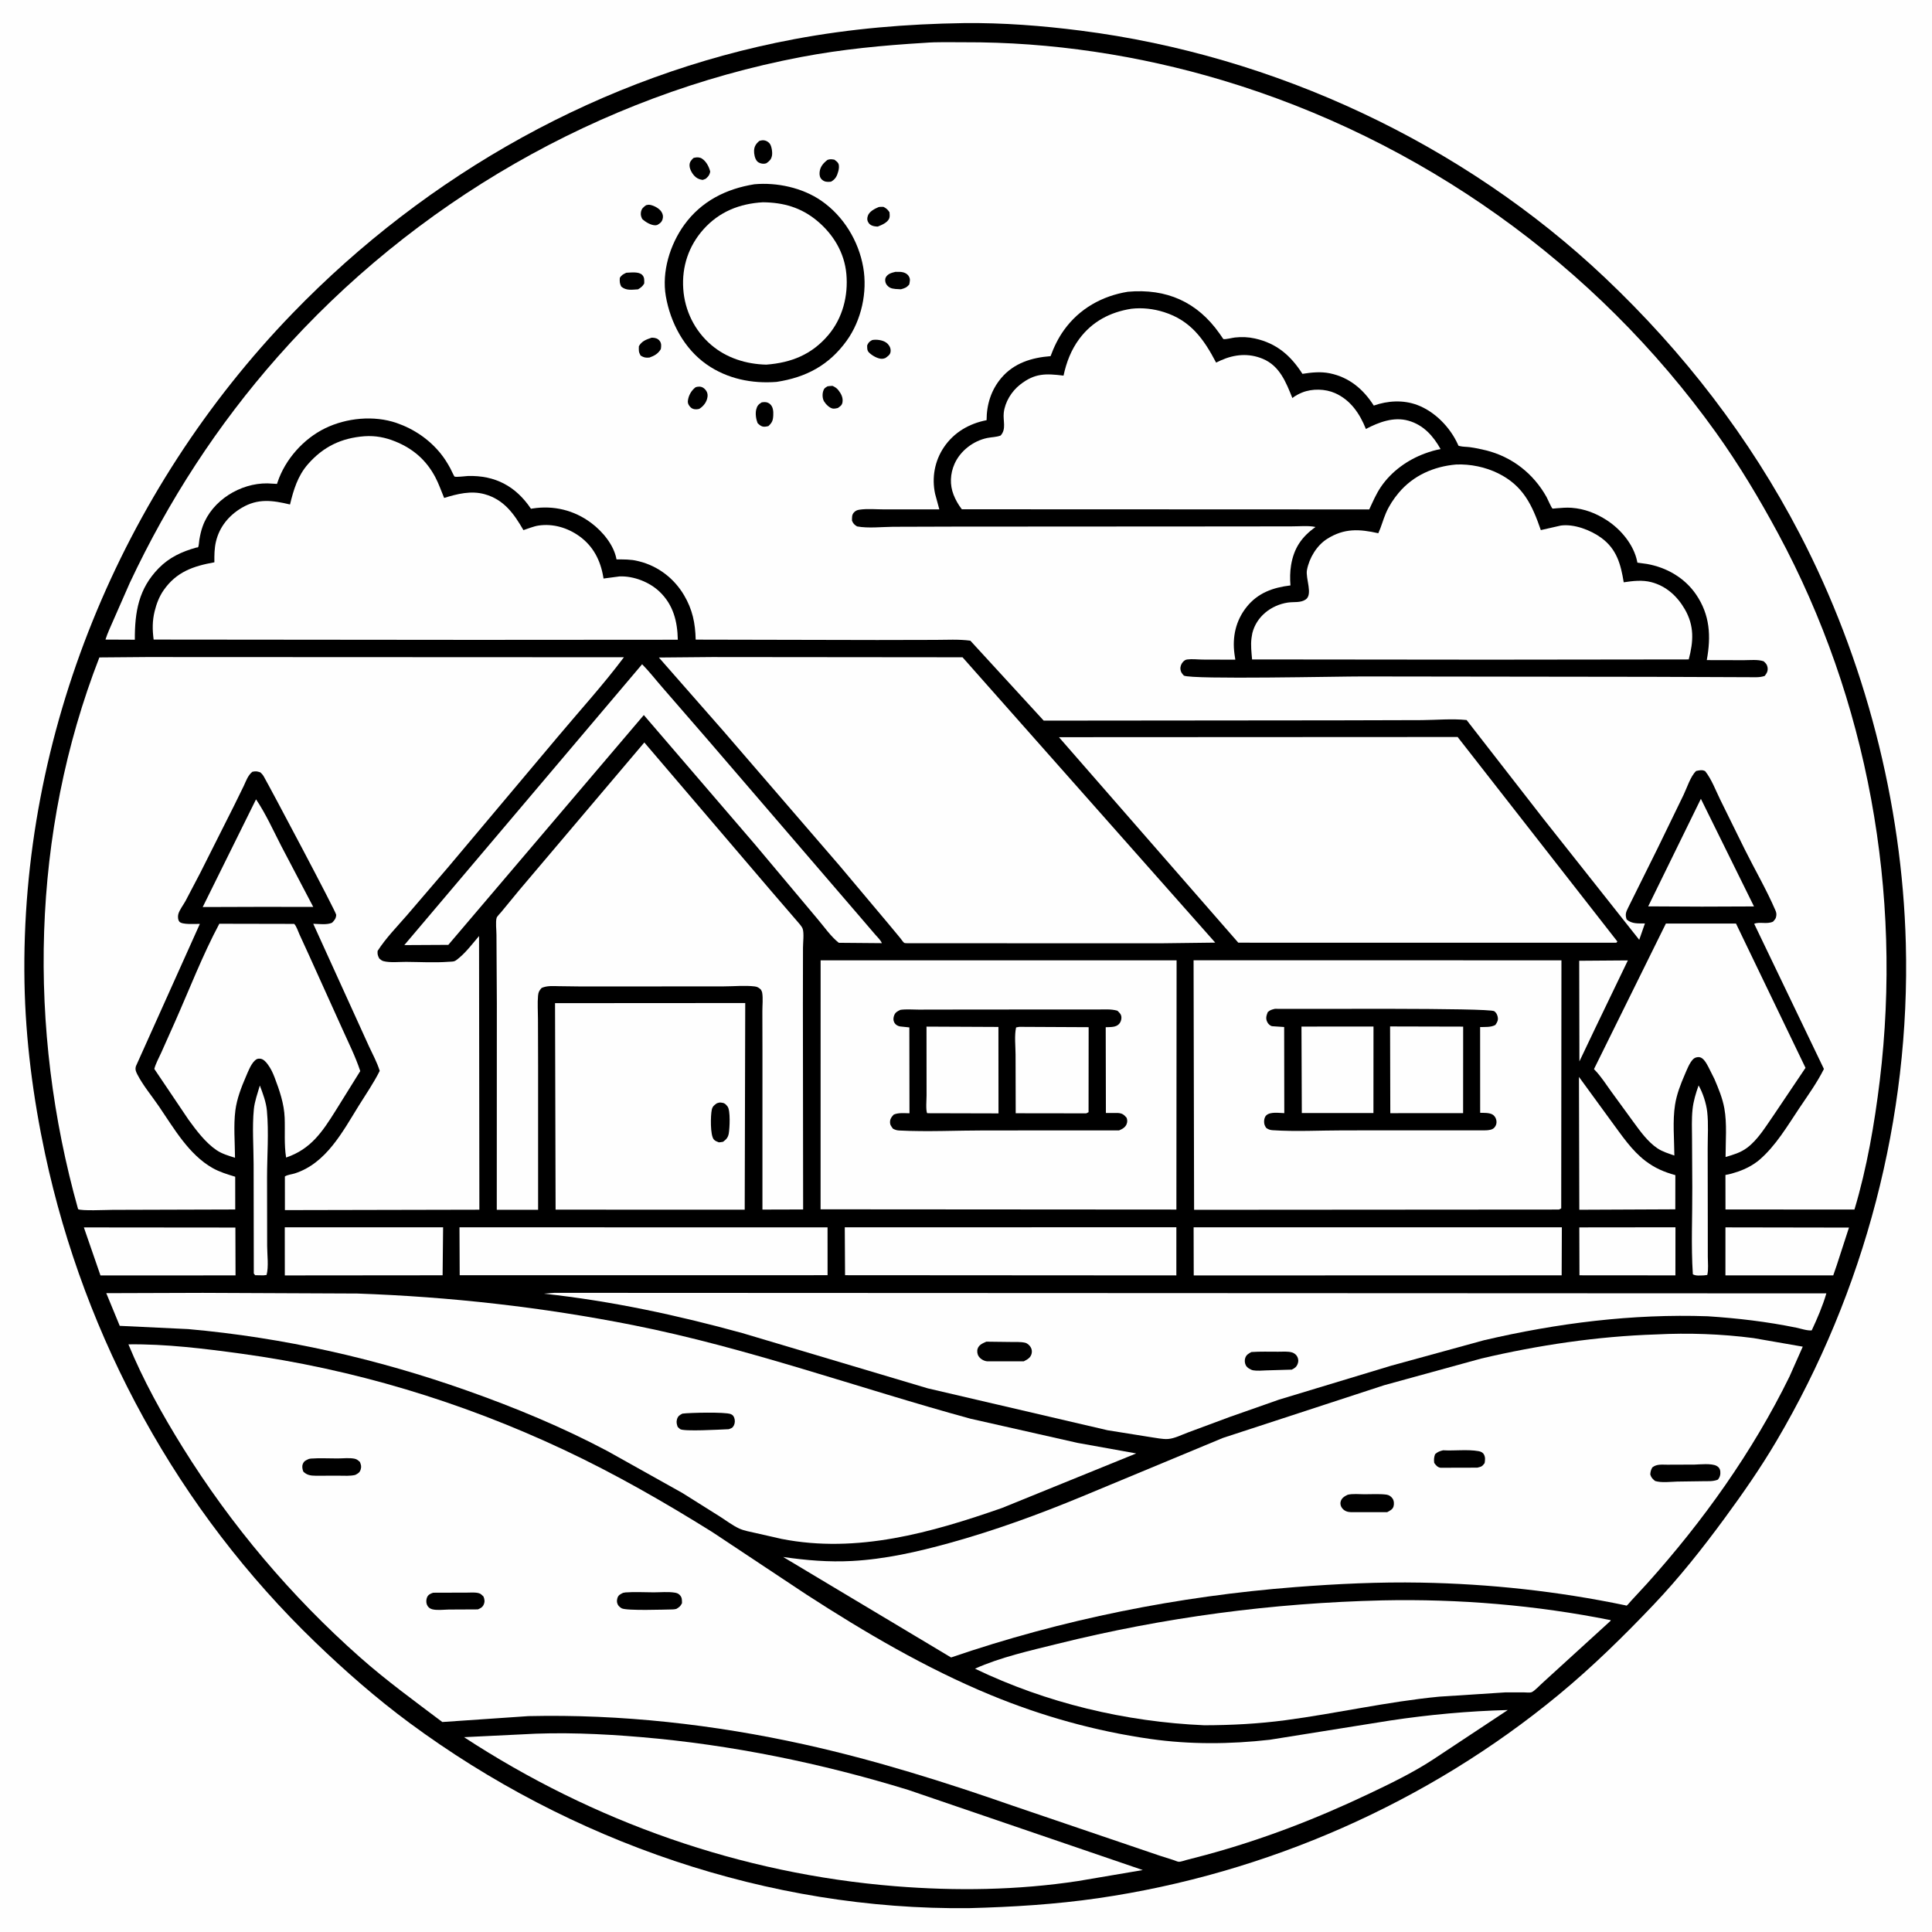 <svg version="1.1" xmlns="http://www.w3.org/2000/svg" style="display: block;" viewBox="0 0 2048 2048" width="1024" height="1024">
<path transform="translate(0,0)" fill="rgb(254,254,254)" d="M -0 -0 L 2048 0 L 2048 2048 L -0 2048 L -0 -0 z"/>
<path transform="translate(0,0)" fill="rgb(0,0,0)" d="M 1021.84 24.479 C 1063.26 24.029 1104.42 27.219 1145.48 32.453 C 1350.85 58.631 1550.74 151.816 1701.27 294.331 C 1784.64 373.251 1854.8 464.064 1907.85 566.031 C 1976.78 698.499 2016.32 850.913 2020.25 1000.14 C 2025.11 1184.41 1976.67 1368.97 1883.05 1527.69 C 1866.29 1556.1 1847.41 1583.22 1827.89 1609.79 C 1804.46 1641.68 1780.07 1672.45 1752.76 1701.18 C 1721.06 1734.54 1688.01 1766.94 1652.52 1796.28 C 1513.67 1911.07 1342.41 1986.25 1164.13 2012.16 C 1118.89 2018.73 1073.16 2021.5 1027.5 2022.71 C 815.053 2025.16 604.295 1952.2 434.011 1826.3 C 398.924 1800.35 365.748 1771.25 334.329 1740.98 C 189.261 1601.25 89.879 1419.95 47.796 1223.18 C 35.091 1163.77 27.035 1102.12 25.952 1041.33 C 21.271 778.62 127.979 520.285 310.228 331.983 C 453.259 184.201 639.015 79.58 841.706 41.562 C 901.724 30.305 960.874 25.402 1021.84 24.479 z"/>
<path transform="translate(0,0)" fill="rgb(254,254,254)" d="M 275.439 1150.67 C 278.64 1159.19 282.083 1168.23 282.928 1177.35 C 285.08 1200.55 283.077 1225.21 283.089 1248.6 L 283.198 1320.87 C 283.208 1329.81 284.945 1343.02 282.569 1351.5 L 279.247 1351.92 L 270.5 1351.77 L 269.041 1350 L 268.85 1234.24 C 268.801 1215.22 267.254 1194.74 269.09 1175.86 C 269.895 1167.59 273.141 1158.64 275.439 1150.67 z"/>
<path transform="translate(0,0)" fill="rgb(254,254,254)" d="M 1674.03 1018.45 L 1725.61 1018.07 L 1690.94 1090.05 L 1674.24 1125.12 L 1674.03 1018.45 z"/>
<path transform="translate(0,0)" fill="rgb(254,254,254)" d="M 1800.59 1150.57 C 1805.09 1158.52 1808.67 1169.48 1809.71 1178.57 C 1811.14 1191.16 1810.19 1204.72 1810.21 1217.43 L 1810.32 1292.44 L 1810.35 1332.19 C 1810.35 1338.24 1811.2 1345.61 1809.79 1351.5 L 1806.25 1351.95 C 1802.36 1351.96 1797.87 1352.76 1794.5 1350.8 C 1792.49 1320.57 1794.07 1289.2 1793.9 1258.85 L 1793.63 1207.4 C 1793.59 1197.08 1793.09 1186.42 1794.15 1176.14 C 1795.05 1167.3 1797.64 1158.92 1800.59 1150.57 z"/>
<path transform="translate(0,0)" fill="rgb(254,254,254)" d="M 1674.13 1301.09 L 1776.06 1300.98 L 1776 1351.95 L 1674.3 1351.87 L 1674.13 1301.09 z"/>
<path transform="translate(0,0)" fill="rgb(254,254,254)" d="M 1829.05 1301.07 L 1959.99 1301.29 L 1947.05 1341.11 L 1943.31 1351.96 L 1829.03 1351.97 L 1829.05 1301.07 z"/>
<path transform="translate(0,0)" fill="rgb(254,254,254)" d="M 1803.01 846.78 L 1859.3 960.862 L 1804.09 961.067 L 1747.16 960.784 L 1803.01 846.78 z"/>
<path transform="translate(0,0)" fill="rgb(254,254,254)" d="M 271.409 847.312 C 281.675 862.517 289.741 880.449 298.131 896.769 L 332.054 961.372 L 277.25 961.307 L 214.89 961.501 L 271.409 847.312 z"/>
<path transform="translate(0,0)" fill="rgb(254,254,254)" d="M 88.903 1301.11 L 249.522 1301.26 L 249.681 1351.97 L 106.495 1352.01 L 88.903 1301.11 z"/>
<path transform="translate(0,0)" fill="rgb(254,254,254)" d="M 1673.76 1141.56 L 1708.17 1188.76 C 1719.06 1203.45 1729.58 1219.51 1744.29 1230.68 C 1754.24 1238.23 1764.04 1242.43 1775.95 1245.69 L 1775.89 1281.94 L 1674.14 1282.39 L 1673.76 1141.56 z"/>
<path transform="translate(0,0)" fill="rgb(254,254,254)" d="M 301.871 1301.02 L 469.71 1300.98 L 469.184 1351.85 L 301.925 1352 L 301.871 1301.02 z"/>
<path transform="translate(0,0)" fill="rgb(254,254,254)" d="M 895.505 1301.01 L 1247 1300.94 L 1246.98 1351.98 L 895.799 1351.76 L 895.505 1301.01 z"/>
<path transform="translate(0,0)" fill="rgb(254,254,254)" d="M 487.07 1301 L 877.239 1301.07 L 877.266 1351.76 L 487.297 1351.81 L 487.07 1301 z"/>
<path transform="translate(0,0)" fill="rgb(254,254,254)" d="M 1265.28 1301.02 L 1655.63 1301.01 L 1655.42 1351.91 L 1265.41 1352.02 L 1265.28 1301.02 z"/>
<path transform="translate(0,0)" fill="rgb(254,254,254)" d="M 680.676 704.122 C 688.341 711.887 695.151 720.74 702.347 728.956 L 750.5 784.463 L 908.926 968.7 L 927.796 990.71 C 930.068 993.385 933.576 996.528 934.789 999.791 L 889.188 999.401 C 880.819 992.973 873.056 981.633 866.074 973.521 L 800.336 895.173 L 682.469 757.983 L 475.231 1001.59 L 428.597 1001.84 L 680.676 704.122 z"/>
<path transform="translate(0,0)" fill="rgb(254,254,254)" d="M 1765.91 979.003 L 1840.22 978.997 L 1913.92 1131.96 L 1879.84 1182.6 C 1871.74 1194.19 1863.5 1208.06 1852.07 1216.63 C 1845.01 1221.91 1837.51 1224.04 1829.18 1226.46 C 1829.17 1209.94 1830.82 1191.17 1827.89 1174.97 C 1825.91 1163.99 1821.66 1153.85 1817.3 1143.66 L 1810.9 1130.89 C 1808.93 1127.34 1805.95 1121.33 1801.5 1120.64 C 1799.3 1120.3 1796.6 1121.04 1795.02 1122.55 C 1790.97 1126.43 1788.15 1134.01 1785.95 1139.08 C 1781.48 1149.37 1777.36 1160.01 1775.61 1171.15 C 1772.92 1188.29 1774.77 1207.53 1774.9 1224.9 C 1768.8 1222.78 1762.24 1220.85 1756.86 1217.21 C 1746.8 1210.41 1739.02 1199.63 1731.93 1189.93 L 1707.92 1157 C 1702.39 1149.33 1697.26 1141.23 1690.71 1134.38 L 1689.67 1133.32 L 1765.91 979.003 z"/>
<path transform="translate(0,0)" fill="rgb(254,254,254)" d="M 232.488 979.215 L 311.897 979.372 C 314.401 982.169 315.796 986.802 317.317 990.219 L 327.52 1012.49 L 362.801 1090.54 C 369.404 1105.34 376.827 1119.98 381.877 1135.39 L 355.985 1177 C 341.843 1199.58 329.646 1218.12 303.276 1227.04 C 301.051 1213.1 302.29 1198.91 301.752 1184.85 C 301.18 1169.91 296.252 1155.75 290.998 1141.91 C 289.198 1137.23 286.951 1132.44 283.922 1128.41 C 281.879 1125.69 279.327 1122.57 275.695 1122.23 C 273.054 1121.98 271.725 1122.71 269.866 1124.5 C 265.761 1128.45 262.887 1136.17 260.627 1141.38 C 255.767 1152.59 251.075 1164.86 249.504 1177.05 C 247.442 1193.05 249.044 1211.05 249.118 1227.26 C 242.472 1225.19 235.444 1223.18 229.614 1219.25 C 217.819 1211.31 208.068 1198.2 199.799 1186.86 L 163.58 1133.1 C 165.096 1127.26 168.497 1121.28 170.983 1115.72 L 185.331 1083.56 C 200.695 1048.93 214.666 1012.61 232.488 979.215 z"/>
<path transform="translate(0,0)" fill="rgb(254,254,254)" d="M 588.364 1063.39 L 789.982 1063.26 L 789.428 1282.3 L 588.952 1282.29 L 588.364 1063.39 z"/>
<path transform="translate(0,0)" fill="rgb(0,0,0)" d="M 759.945 1169.5 C 761.432 1168.98 762.611 1168.61 764.211 1168.76 C 767.717 1169.08 769.035 1170.07 771.225 1172.92 C 774.469 1177.16 773.48 1195.86 772.557 1201.38 C 771.838 1205.69 769.927 1207.83 766.5 1210.33 C 765.059 1210.72 763.485 1210.77 762 1210.94 C 760.112 1210.17 758.023 1209.49 756.658 1207.87 C 752.726 1203.21 753.224 1182.52 754.49 1176.5 C 755.252 1172.88 757.001 1171.51 759.945 1169.5 z"/>
<path transform="translate(0,0)" fill="rgb(254,254,254)" d="M 551.787 1838.57 C 594.075 1835.94 637.343 1837.83 679.492 1841.4 C 775.213 1849.51 870.81 1869.14 962.625 1897.34 L 1211.4 1982.33 L 1142.8 1993.97 C 1078.8 2003.73 1013.22 2004.65 948.779 1999.45 C 785.275 1986.25 629.109 1931.18 491.889 1841.48 L 551.787 1838.57 z"/>
<path transform="translate(0,0)" fill="rgb(254,254,254)" d="M 1465.53 1696.46 C 1546.66 1694.76 1627.85 1701.51 1707.41 1717.43 L 1707.23 1718.19 L 1636 1783.15 C 1633.08 1785.65 1626.63 1792.66 1623.56 1793.81 C 1621.69 1794.52 1617.35 1794 1615.27 1793.99 L 1595.5 1794.01 L 1525.64 1798.53 C 1470.78 1803.81 1417.09 1816.26 1362.57 1823.5 C 1333.93 1827.3 1305.46 1828.79 1276.59 1828.85 C 1192.89 1825.24 1109.2 1805.26 1033.52 1768.88 C 1060.16 1756.79 1092.38 1749.63 1120.64 1742.61 C 1234.21 1714.38 1348.55 1699.24 1465.53 1696.46 z"/>
<path transform="translate(0,0)" fill="rgb(254,254,254)" d="M 683.012 787.045 L 818.216 945.408 L 844.165 975.524 C 846.174 977.995 849.949 981.73 850.901 984.639 C 852.459 989.397 851.204 999.251 851.204 1004.56 L 851.1 1064.27 L 851.35 1282.09 L 808.215 1282.21 L 808.231 1115.23 L 808.142 1071.81 C 808.131 1065.78 808.939 1058.37 807.977 1052.5 C 807.744 1051.07 807.202 1050.19 806.5 1048.95 C 804.44 1047.05 802.898 1046.01 800.056 1045.66 C 789.726 1044.39 777.877 1045.6 767.369 1045.6 L 693.5 1045.66 L 617.249 1045.71 L 592.238 1045.39 C 586.005 1045.28 580 1044.72 574.137 1047.26 C 571.591 1050.14 570.693 1051.61 570.346 1055.5 C 569.633 1063.48 570.248 1072.11 570.266 1080.15 L 570.406 1129.52 L 570.416 1282.45 L 526.609 1282.42 L 526.679 1063.35 L 526.272 991 C 526.293 986.205 525.17 977.406 526.44 972.935 C 526.853 971.481 530.43 967.92 531.464 966.63 L 550.506 943.497 L 683.012 787.045 z"/>
<path transform="translate(0,0)" fill="rgb(254,254,254)" d="M 386.551 462.405 C 397.978 461.687 408.268 463.625 418.854 467.899 C 437.83 475.561 451.77 487.622 461.388 505.727 C 465.144 512.795 467.703 520.459 470.808 527.828 C 484.753 523.554 499.217 519.831 513.779 523.887 C 534.228 529.582 544.875 544.668 554.864 561.953 C 559.981 560.334 565.643 557.872 570.933 557.095 C 586.182 554.854 601.489 559.382 613.902 568.22 C 628.855 578.866 636.59 594.051 639.542 611.888 L 639.759 613.263 L 656.734 611.025 C 671.697 610.439 688.439 616.971 699.185 627.235 C 713.754 641.152 718.097 658.705 718.511 678.152 L 503.5 678.292 L 162.858 677.982 C 161.502 667.518 161.394 658.279 163.912 648 C 165.856 640.068 168.776 632.36 173.483 625.619 C 187.06 606.173 204.9 600.083 227.256 596.061 C 227.175 588.571 227.206 581.327 228.948 574 C 232.628 558.526 242.578 546.426 256.135 538.376 C 273.533 528.045 288.899 530.395 307.425 534.765 C 311.147 519.291 315.616 504.483 326.276 492.245 C 342.649 473.447 361.834 464.282 386.551 462.405 z"/>
<path transform="translate(0,0)" fill="rgb(254,254,254)" d="M 1122.53 781.454 L 1545.15 781.246 L 1714.5 998.075 L 1713.38 999.32 L 1312.65 999.285 L 1122.53 781.454 z"/>
<path transform="translate(0,0)" fill="rgb(254,254,254)" d="M 587.711 1370.46 L 1936.01 1371.04 C 1932.32 1383.86 1926.21 1398.18 1920.5 1410.25 C 1916 1410.83 1908.6 1408.29 1904.02 1407.36 C 1872.59 1400.95 1842.2 1397.4 1810.25 1395.3 C 1730.12 1392.53 1650.99 1402.55 1573.03 1420.72 L 1474.64 1447.71 L 1355.94 1483.63 L 1303.45 1502.07 L 1259.34 1518.46 C 1252.79 1520.86 1244.99 1524.95 1238 1525.4 C 1232.31 1525.76 1225.52 1524.2 1219.85 1523.44 L 1174 1516.11 L 983.528 1471.72 L 786.848 1413.1 C 718.014 1394.13 647.542 1379 576.491 1371.35 L 587.711 1370.46 z"/>
<path transform="translate(0,0)" fill="rgb(0,0,0)" d="M 1326.54 1433.21 C 1335.91 1432.56 1345.52 1432.89 1354.93 1432.87 C 1359.52 1432.87 1365.45 1432.31 1369.85 1433.7 C 1372.14 1434.42 1374.48 1436.38 1375.41 1438.62 C 1376.41 1441.05 1376.53 1443.1 1375.65 1445.53 C 1374.37 1449.05 1372.55 1450.31 1369.27 1451.87 L 1342.31 1452.66 C 1337.9 1452.78 1332.86 1453.37 1328.5 1452.61 C 1325.82 1452.14 1322.11 1449.95 1320.74 1447.5 C 1319.47 1445.22 1319.14 1442.01 1320.01 1439.5 C 1321.21 1436.03 1323.48 1434.89 1326.54 1433.21 z"/>
<path transform="translate(0,0)" fill="rgb(0,0,0)" d="M 1045.53 1422.23 L 1071.54 1422.55 C 1076.31 1422.63 1081.82 1422.27 1086.5 1423.32 C 1089.03 1423.89 1091.2 1425.87 1092.53 1428.05 C 1093.81 1430.16 1094.15 1432.66 1093.52 1435.05 C 1092.35 1439.43 1089.03 1441.09 1085.31 1443.02 L 1046.5 1443.05 C 1043.01 1442.76 1039.37 1440.66 1037.41 1437.72 C 1035.94 1435.51 1035.48 1432.18 1036.34 1429.66 C 1037.79 1425.43 1041.81 1423.9 1045.53 1422.23 z"/>
<path transform="translate(0,0)" fill="rgb(254,254,254)" d="M 754.658 696.507 L 1020.33 696.756 L 1288.2 999.218 L 1232.5 999.904 L 964.803 999.879 C 963.623 999.844 959.281 999.955 958.552 999.518 C 957.445 998.854 955.366 995.672 954.448 994.564 L 942.167 979.758 L 890.242 917.978 L 766.901 775.009 L 698.447 697.009 L 754.658 696.507 z"/>
<path transform="translate(0,0)" fill="rgb(254,254,254)" d="M 869.887 1018.01 L 1247.24 1018 L 1247.02 1282.19 L 869.85 1281.93 L 869.887 1018.01 z"/>
<path transform="translate(0,0)" fill="rgb(0,0,0)" d="M 954.441 1070.5 C 960.465 1069.6 967.544 1070.25 973.676 1070.24 L 1013.17 1070.17 L 1128.04 1070.07 L 1163.01 1070.12 C 1170.04 1070.14 1177.73 1069.4 1184.5 1071.41 C 1186.89 1073.73 1188.82 1075.29 1188.75 1079 C 1188.7 1081.36 1187.8 1083.8 1186.22 1085.49 C 1182.73 1089.23 1176.87 1088.64 1172.11 1088.91 L 1172.3 1179.79 L 1185.19 1179.82 C 1189.67 1180.18 1191.45 1181.57 1194.28 1184.91 C 1195.08 1187.28 1195.18 1189.02 1194.34 1191.37 C 1193.01 1195.08 1189.62 1196.89 1186.19 1198.29 L 1044.22 1198.3 C 1014.14 1198.3 983.174 1199.91 953.179 1198.37 C 950.596 1198.24 948.915 1197.66 946.62 1196.5 C 944.597 1193.81 943.26 1192.33 943.5 1188.69 C 943.699 1185.67 945.425 1183.57 947.422 1181.5 C 952.537 1179.32 958.6 1180.06 964.081 1180.12 L 963.943 1089.1 L 954 1088.06 C 951.277 1087.54 949.05 1086.06 947.802 1083.5 C 946.813 1081.47 946.948 1079.1 947.625 1077 C 948.883 1073.1 951.043 1072.14 954.441 1070.5 z"/>
<path transform="translate(0,0)" fill="rgb(254,254,254)" d="M 982.131 1088.25 L 1058.37 1088.6 L 1058.45 1180.24 L 982.872 1180.05 C 981.17 1177.26 982.222 1165.02 982.196 1161.22 L 982.131 1088.25 z"/>
<path transform="translate(0,0)" fill="rgb(254,254,254)" d="M 1080.48 1088.5 L 1154.01 1088.86 L 1153.92 1178.96 L 1151.5 1180.2 L 1076.69 1180.1 L 1076.54 1117.81 C 1076.52 1109.05 1075.16 1097.56 1077.12 1089.12 L 1080.48 1088.5 z"/>
<path transform="translate(0,0)" fill="rgb(254,254,254)" d="M 1265.24 1017.95 L 1655.19 1017.97 L 1654.96 1280.96 L 1652.5 1282.18 L 1265.79 1282.45 L 1265.24 1017.95 z"/>
<path transform="translate(0,0)" fill="rgb(0,0,0)" d="M 1351.46 1069.4 C 1375.71 1069.8 1578.51 1068.14 1584 1071.93 C 1586 1073.31 1587.07 1075.47 1587.6 1077.79 C 1588.41 1081.35 1587.13 1083.69 1585.14 1086.5 C 1580.48 1089.12 1574.23 1088.55 1568.99 1088.74 L 1569.03 1179.61 C 1572.94 1179.72 1578.33 1179.42 1581.84 1181.29 C 1584.23 1182.57 1585.65 1184.9 1586.19 1187.5 C 1586.77 1190.25 1586.05 1193.1 1584.2 1195.19 C 1581.93 1197.75 1578.42 1197.96 1575.25 1198.19 L 1424.13 1198.25 C 1399.42 1198.25 1373.73 1199.7 1349.12 1198.07 C 1346.29 1197.88 1344.62 1197.28 1342.3 1195.71 C 1340.78 1193.52 1340.06 1191.93 1340 1189.22 C 1339.94 1186.79 1340.56 1183.98 1342.32 1182.31 C 1346.58 1178.27 1355.93 1179.85 1361.4 1179.97 L 1361.27 1088.67 L 1348.5 1087.82 C 1346.31 1087.37 1344.38 1085.45 1343.4 1083.5 C 1341.4 1079.52 1342.42 1076.75 1343.83 1072.93 C 1346.28 1070.62 1348.3 1070.15 1351.46 1069.4 z"/>
<path transform="translate(0,0)" fill="rgb(254,254,254)" d="M 1379.62 1088.21 L 1455.96 1088.15 L 1455.9 1179.89 L 1379.98 1179.89 L 1379.62 1088.21 z"/>
<path transform="translate(0,0)" fill="rgb(254,254,254)" d="M 1473.55 1088.07 L 1551.01 1088.26 L 1550.95 1179.95 L 1473.78 1180.01 L 1473.55 1088.07 z"/>
<path transform="translate(0,0)" fill="rgb(254,254,254)" d="M 215.002 1370.49 L 378.694 1371.2 C 476.798 1374.61 574.946 1385.61 671.234 1404.72 C 792.809 1428.84 909.447 1471.28 1028.75 1503.89 L 1142.44 1529.56 L 1204.44 1540.7 L 1062.25 1598.49 C 987.209 1624.7 908.54 1647.06 828.56 1631.32 L 800.708 1625 C 795.179 1623.71 788.617 1622.64 783.458 1620.24 C 776.552 1617.03 769.7 1611.8 763.248 1607.69 L 723.269 1582.58 L 644.174 1538.34 C 596.335 1512.94 546.025 1492.1 495.014 1474.06 C 399.545 1440.29 300.544 1417.88 199.583 1408.9 L 126.924 1405.45 L 112.663 1370.82 L 215.002 1370.49 z"/>
<path transform="translate(0,0)" fill="rgb(0,0,0)" d="M 723.4 1498.5 C 731.213 1497.48 768.371 1496.63 774.5 1498.95 C 776.507 1499.7 777.572 1500.88 778.32 1502.91 C 779.256 1505.46 779.179 1508.56 777.944 1511 C 776.541 1513.77 775.205 1514.02 772.5 1515 L 771 1515.08 C 763.323 1515.38 725.071 1517.63 721 1514.93 C 719.997 1514.27 719.223 1513.31 718.334 1512.5 C 717.377 1509.72 716.793 1507.48 717.62 1504.57 C 718.585 1501.16 720.385 1500.02 723.4 1498.5 z"/>
<path transform="translate(0,0)" fill="rgb(254,254,254)" d="M 1755.36 1414.56 C 1789.72 1412.81 1824.76 1413.99 1858.88 1418.45 L 1911 1427.51 L 1896.91 1459.27 C 1857.77 1539.11 1805.24 1612.66 1745.95 1678.65 L 1728.77 1697.25 C 1727.94 1698.13 1725.22 1701.59 1724.32 1701.99 C 1723.91 1702.17 1723.44 1701.8 1723 1701.71 C 1651.48 1686.82 1579.39 1678.96 1506.38 1677.64 C 1461.83 1676.84 1417.54 1678.92 1373.13 1682.37 C 1248.98 1692.01 1126.03 1716.6 1008.19 1756.98 L 830.191 1650.47 C 854.582 1654.01 878.422 1656.02 903.091 1654.71 C 938.2 1652.83 972.385 1645.07 1006.15 1635.75 C 1054.58 1622.38 1101.5 1605.22 1147.9 1585.98 L 1296.44 1524.23 L 1467.23 1468.4 L 1570.07 1440.13 C 1630.45 1425.95 1693.37 1416.54 1755.36 1414.56 z"/>
<path transform="translate(0,0)" fill="rgb(0,0,0)" d="M 1529.75 1537.36 C 1541.72 1538.06 1555.7 1536.19 1567.35 1538.28 C 1569.81 1538.72 1571.92 1539.66 1573.13 1542 C 1574.67 1545.01 1574.25 1547.8 1573.76 1551 C 1570.94 1554.66 1570.57 1554.63 1566.04 1555.78 L 1527 1555.88 C 1523.8 1555.4 1522.11 1553.21 1520.34 1550.76 C 1519.86 1547.19 1520.06 1544.91 1521.24 1541.5 C 1524.04 1538.98 1526.12 1538.27 1529.75 1537.36 z"/>
<path transform="translate(0,0)" fill="rgb(0,0,0)" d="M 1428.59 1584.5 C 1434.05 1583.21 1440.76 1583.95 1446.37 1583.97 C 1453.87 1583.99 1462.07 1583.42 1469.5 1584.34 C 1472.31 1584.69 1474.56 1586.17 1476.17 1588.5 C 1477.76 1590.81 1477.96 1594.38 1477.17 1597 C 1476.2 1600.23 1473.16 1601.45 1470.42 1602.98 L 1432.15 1602.97 C 1428.48 1602.83 1425.31 1601.86 1422.89 1598.94 C 1421.21 1596.91 1420.48 1594.34 1421.16 1591.73 C 1422.16 1587.9 1425.3 1586.1 1428.59 1584.5 z"/>
<path transform="translate(0,0)" fill="rgb(0,0,0)" d="M 1796.17 1552.53 C 1802.38 1552.35 1813.95 1551.05 1819.5 1553.81 C 1821.82 1554.96 1823.29 1556.91 1823.58 1559.5 C 1823.97 1562.94 1823.19 1565.91 1820.98 1568.5 C 1815.99 1570.53 1810.44 1570.06 1805.12 1570.15 L 1777.9 1570.53 C 1770.59 1570.75 1761.48 1572 1754.5 1569.93 C 1751.76 1567.68 1750.42 1566.42 1749.35 1563 C 1749.58 1559.87 1749.99 1558.31 1751.5 1555.56 C 1756.14 1551.73 1761.78 1552.68 1767.46 1552.64 L 1796.17 1552.53 z"/>
<path transform="translate(0,0)" fill="rgb(254,254,254)" d="M 155.516 696.499 L 661.377 696.717 C 639.538 725.872 614.627 753.185 591.215 781.104 L 475.156 919.143 L 431.305 970.305 C 420.834 982.354 408.877 994.566 400.268 1008.04 C 400.011 1011.54 400.419 1012.87 402.004 1016 C 403.398 1017.21 404.685 1018.38 406.519 1018.86 C 413.542 1020.69 423.109 1019.59 430.469 1019.63 C 445.321 1019.72 460.771 1020.64 475.562 1019.53 C 477.254 1019.4 480.127 1019.43 481.687 1018.89 C 483.419 1018.29 485.954 1016 487.346 1014.83 C 494.876 1008.45 501.359 999.707 507.816 992.232 L 508.153 1282.34 L 302.02 1282.77 L 301.984 1247.1 C 304.682 1245.26 309.302 1244.89 312.5 1243.86 C 345.759 1233.21 363.136 1199.76 380.317 1172.07 C 387.907 1159.83 396.078 1148.11 402.517 1135.19 C 399.757 1126.24 395.107 1117.68 391.148 1109.21 L 375.748 1075.34 L 332.049 979.244 C 337.963 979.367 346.601 980.648 352 978.145 C 354.532 975.58 356.262 973.575 356.386 969.719 C 356.475 966.969 286.358 834.844 279.584 823.042 C 278.585 821.302 277.49 820.132 276.045 818.768 C 272.315 817.58 271.503 817.32 267.5 818.12 C 262.682 822.11 260.977 827.593 258.393 833.102 L 248.137 854 L 212.166 925.502 L 196.598 955.17 C 194.346 959.254 190.215 964.618 189.022 969 C 188.379 971.362 188.546 975.051 190.148 977 C 192.987 980.456 207.036 979.266 211.855 979.365 L 144.095 1130.19 C 143.09 1133.51 143.964 1135.79 145.487 1138.76 C 151.511 1150.52 160.95 1161.78 168.448 1172.76 C 184.383 1196.08 200.088 1223.86 225.352 1238.17 C 232.834 1242.41 241.15 1244.87 249.325 1247.38 L 249.356 1282.11 L 119.275 1282.5 C 112.805 1282.53 85.8 1283.8 82.781 1281.73 C 29.047 1090.59 33.018 882.734 105.339 696.916 L 155.516 696.499 z"/>
<path transform="translate(0,0)" fill="rgb(254,254,254)" d="M 136.131 1425.07 C 175.543 1424.53 216.462 1429.58 255.5 1434.92 C 374.206 1451.13 489.037 1485.79 597.466 1536.73 C 652.077 1562.39 703.865 1592.08 755 1624.01 L 854.529 1690.07 C 916.606 1730.28 981.649 1768.5 1050.11 1796.77 C 1104.41 1819.19 1161.28 1835.08 1219.47 1843.37 C 1261.41 1849.34 1303.97 1848.98 1346.02 1844.21 L 1473.28 1823.88 C 1514.55 1817.65 1556.63 1813.77 1598.35 1812.69 L 1518.66 1865.44 C 1497.29 1879.37 1473.7 1890.76 1450.67 1901.7 C 1394.61 1928.34 1338.04 1950.1 1278.07 1966.34 L 1257.26 1971.78 C 1255.24 1972.27 1251.61 1973.65 1249.61 1973.57 C 1248.19 1973.52 1245.57 1972.26 1244.16 1971.81 L 1228.89 1966.94 L 1074.23 1914.37 C 1001.6 1889.02 927.777 1865.79 852.607 1849.16 C 756.958 1828 658.056 1816.91 560.069 1819.16 L 468.876 1825.4 C 439.162 1802.99 409.68 1781.6 381.719 1756.88 C 308.885 1692.49 244.977 1616.87 193.665 1534.3 C 171.833 1499.17 151.936 1463.36 136.131 1425.07 z"/>
<path transform="translate(0,0)" fill="rgb(0,0,0)" d="M 459.163 1688.35 L 495.195 1688.24 C 499.02 1688.27 505.757 1687.59 509.176 1689.5 C 510.279 1690.11 511.512 1691.5 512.5 1692.35 C 513.726 1695.29 514.108 1697.94 512.721 1700.98 C 511.367 1703.94 509.365 1704.75 506.602 1706.03 L 475.696 1706.18 C 470.35 1706.29 463.097 1707.24 458 1705.85 C 455.389 1705.14 453.465 1703.39 452.5 1700.86 C 451.583 1698.46 451.74 1695.29 452.806 1693 C 454.081 1690.26 456.5 1689.26 459.163 1688.35 z"/>
<path transform="translate(0,0)" fill="rgb(0,0,0)" d="M 327.49 1546.5 L 329.562 1546.15 C 338.833 1545.46 348.614 1546.05 357.936 1546.02 C 363.604 1546 370.263 1545.18 375.781 1546.28 C 378.274 1546.78 379.665 1548.06 381.5 1549.72 C 382.647 1552.6 383.292 1554.39 382.414 1557.46 C 381.415 1560.95 379.495 1562.02 376.5 1563.51 C 370.928 1564.8 365.183 1564.31 359.5 1564.3 L 334.347 1564.33 C 329.199 1564.28 325.236 1563.67 321.5 1559.93 C 320.57 1557.38 319.949 1554.67 320.95 1552 C 322.241 1548.56 324.465 1547.91 327.49 1546.5 z"/>
<path transform="translate(0,0)" fill="rgb(0,0,0)" d="M 660.419 1688.5 L 663.014 1688.03 C 672.784 1687.31 683.106 1687.94 692.925 1687.95 C 700.069 1687.95 708.425 1687.12 715.445 1688.29 C 717.391 1688.61 719.088 1689.23 720.5 1690.69 C 723.176 1693.45 722.885 1696 722.933 1699.5 C 720.984 1703.06 720.275 1703.46 716.962 1705.5 C 715.642 1705.81 714.373 1706.04 713.011 1706.06 C 704.442 1706.18 664.439 1707.66 659 1704.88 C 658.175 1704.45 656.622 1703.26 655.982 1702.5 C 654.006 1700.15 653.556 1697.23 654.401 1694.3 C 655.419 1690.78 657.479 1690.01 660.419 1688.5 z"/>
<path transform="translate(0,0)" fill="rgb(254,254,254)" d="M 979.818 45.429 C 993.637 44.29 1008.11 44.852 1022 44.797 C 1114.18 44.431 1206.94 58.506 1295.25 84.916 C 1505.51 147.8 1691.19 279.935 1819 458.5 C 1843.36 492.526 1864.92 528.542 1884.77 565.354 C 1980.06 742.141 2016.77 946.456 1992.64 1145.42 C 1987.09 1191.12 1979.03 1238.01 1965.79 1282.18 L 1829.09 1282.09 L 1829.04 1245.5 C 1833.54 1244.81 1838.2 1243.35 1842.5 1241.89 C 1850.52 1239.17 1858.76 1234.86 1865.2 1229.33 C 1882.35 1214.61 1894.74 1193.54 1907.2 1174.91 C 1916.26 1161.38 1926.17 1147.73 1933.43 1133.15 L 1859.52 979.271 C 1865.31 976.786 1872.88 980.07 1879.5 976.98 C 1881.67 974.451 1882.68 973.774 1883 970.236 C 1883.17 968.282 1882.77 966.763 1882.01 965 C 1872.58 943.048 1860.1 921.708 1849.44 900.268 L 1823.46 847.543 C 1818.69 837.807 1814.33 825.987 1807.58 817.5 C 1804.32 815.677 1801.47 816.618 1798 817.247 C 1792.04 822.759 1788.25 835.176 1784.62 842.661 L 1756.84 899.85 L 1725.87 962.244 C 1723.48 967.028 1722.58 969.507 1724.31 974.709 C 1730.02 979.571 1736.59 978.799 1743.69 978.911 L 1737.65 996.234 L 1635.73 867.516 L 1554.66 763.256 C 1539.33 761.672 1522.77 763.212 1507.29 763.354 L 1418.82 763.594 L 1106.38 763.893 L 1028.62 679.159 C 1016.43 677.489 1003.58 678.288 991.284 678.306 L 929.931 678.438 L 737.465 678.036 C 737.011 660.501 734.108 646.085 725.036 630.811 C 714.542 613.146 697.788 600.191 677.767 595.131 L 676 594.698 C 668.587 592.811 661.128 593.033 653.534 592.995 C 650.85 577.767 638.704 563.284 626.545 554.227 C 608.478 540.771 586.857 535.538 564.623 539.017 L 562.84 539.304 C 546.72 515.324 524.751 503.729 495.958 504.583 C 493.259 504.663 483.814 506.04 481.778 505.172 C 481.391 505.007 478.05 497.754 477.378 496.511 C 474.41 491.021 471.088 485.719 467.169 480.851 C 455.02 465.761 438.736 454.703 420.445 448.386 C 396.426 440.092 367.342 442.938 344.627 454 C 321.691 465.17 302.265 486.988 294.203 511.237 L 293.64 512.954 L 283.5 512.398 C 254.752 512.04 224.775 530.415 214.826 557.982 C 213.146 562.639 212.113 567.431 211.292 572.3 C 210.99 574.092 210.827 578.446 210.087 579.892 C 209.766 580.521 208.724 580.26 208.044 580.451 C 192.802 584.716 179.517 590.822 168.291 602.263 C 146.873 624.091 142.831 648.706 142.928 678.127 L 111.794 677.99 C 114.087 670.651 117.64 663.528 120.64 656.434 L 137.596 617.834 C 178.616 530.563 230.523 450.547 294.428 378.169 C 438.398 215.11 635.746 100.977 849.5 60.393 C 892.754 52.18 935.936 48.095 979.818 45.429 z"/>
<path transform="translate(0,0)" fill="rgb(0,0,0)" d="M 931.404 219.5 C 933.083 219.176 934.792 219.289 936.5 219.285 C 939.716 220.953 940.881 222.002 942.914 225 C 943.073 227.074 943.434 229.78 942.545 231.72 C 940.507 236.165 934.657 238.482 930.473 240.168 L 929.477 240.151 C 926.199 239.94 922.668 239.15 920.714 236.224 C 919.104 233.812 919.03 231.723 919.867 229 C 921.338 224.219 927.2 221.29 931.404 219.5 z"/>
<path transform="translate(0,0)" fill="rgb(0,0,0)" d="M 735.057 167.5 L 736.218 167.165 C 738.831 166.614 741.707 166.611 744 168.056 C 748.613 170.963 751.677 176.865 752.869 182 C 752.087 185.722 750.894 186.989 748.097 189.5 L 745 190.703 C 742.245 190.449 739.671 189.498 737.5 187.74 C 734.292 185.143 731.021 179.74 730.937 175.531 C 730.86 171.717 732.589 169.988 735.057 167.5 z"/>
<path transform="translate(0,0)" fill="rgb(0,0,0)" d="M 737.35 410.5 L 739.12 410.015 C 742.132 409.507 744.629 410.097 746.846 412.168 C 749.243 414.407 750.421 417.232 750.009 420.5 C 749.318 425.977 745.984 430.36 741.5 433.262 L 740.25 433.657 C 737.338 434.224 734.394 433.903 732.154 431.84 C 730.252 430.089 728.881 427.637 729.165 425 C 729.778 419.294 732.842 413.923 737.35 410.5 z"/>
<path transform="translate(0,0)" fill="rgb(0,0,0)" d="M 877.146 169.5 C 879.909 168.474 881.703 168.797 884.5 169.271 C 885.921 170.379 887.911 171.705 888.707 173.403 C 889.797 175.73 889.285 179.135 888.645 181.508 C 887.282 186.562 885.686 189.899 881.078 192.5 L 880.262 192.655 C 876.903 192.991 874.048 192.857 871.383 190.5 C 868.979 188.373 868.543 185.539 868.82 182.5 C 869.343 176.761 872.791 172.862 877.146 169.5 z"/>
<path transform="translate(0,0)" fill="rgb(0,0,0)" d="M 684.91 217.5 C 686.304 217.164 687.565 216.906 689.007 217.153 C 693.202 217.871 698.819 220.852 701.139 224.5 C 702.687 226.936 703.207 229.466 702.399 232.251 C 701.444 235.543 699.517 236.919 696.66 238.5 L 694.882 238.816 C 690.094 238.96 684.122 235.299 680.772 232.124 C 679.584 229.626 678.982 227.876 679.4 225.074 C 679.984 221.157 681.943 219.636 684.91 217.5 z"/>
<path transform="translate(0,0)" fill="rgb(0,0,0)" d="M 804.734 149.5 C 805.967 149.108 806.635 148.833 808.004 148.719 C 811.025 148.466 813.903 149.806 815.823 152.086 C 818.013 154.687 818.966 161.571 818.336 164.928 C 817.564 169.042 815.646 170.701 812.5 172.984 C 811.553 173.27 810.921 173.51 809.881 173.566 C 807.333 173.701 804.257 172.836 802.5 170.847 C 800.171 168.208 799.213 163.137 799.344 159.72 C 799.515 155.228 801.458 152.351 804.734 149.5 z"/>
<path transform="translate(0,0)" fill="rgb(0,0,0)" d="M 924.49 360.5 L 926.139 360.227 C 930.914 359.796 937.545 360.864 940.988 364.5 C 943.236 366.874 944.485 369.675 944.021 373 C 943.568 376.25 940.953 377.684 938.604 379.5 C 937.413 379.964 936.298 380.301 935.007 380.342 C 930.505 380.487 924.041 376.705 921.006 373.5 C 919.017 371.399 919.256 368.7 919.252 366 C 920.958 362.676 921.257 362.379 924.49 360.5 z"/>
<path transform="translate(0,0)" fill="rgb(0,0,0)" d="M 690.732 357.969 L 691.658 357.965 C 694.842 358.096 697.439 358.861 699.393 361.5 C 701.32 364.103 700.983 367.108 700.5 370.097 C 697.53 375.019 693.803 377.07 688.5 379.011 C 684.364 379.394 682.63 379.069 679.067 376.918 C 676.815 372.948 677.16 371.467 677.228 367 C 680.382 361.489 684.94 359.965 690.732 357.969 z"/>
<path transform="translate(0,0)" fill="rgb(0,0,0)" d="M 949.256 288.161 L 955 288.234 C 958.179 288.588 961.585 289.879 963.31 292.746 C 965.244 295.959 964.464 298.079 963.854 301.5 C 961.134 304.846 959.119 305.508 955.02 306.65 C 951.557 306.423 946.672 306.558 943.5 304.979 C 941.072 303.769 938.964 301.28 938.5 298.528 C 938.219 296.857 938.24 295.256 939.108 293.783 C 941.308 290.048 945.321 289.135 949.256 288.161 z"/>
<path transform="translate(0,0)" fill="rgb(0,0,0)" d="M 877.246 409.5 C 878.936 409.18 880.78 409.171 882.5 409.033 C 884.958 410.201 886.924 411.32 888.638 413.495 C 891.607 417.263 893.912 421.551 893.051 426.5 C 892.478 429.799 890.622 430.67 888.145 432.5 C 886.642 432.888 884.579 433.295 883 433.116 C 879.491 432.717 875.339 428.469 873.575 425.545 C 871.727 422.484 871.581 417.862 872.651 414.5 C 873.638 411.399 874.593 411.15 877.246 409.5 z"/>
<path transform="translate(0,0)" fill="rgb(0,0,0)" d="M 807.479 426.5 C 810.862 425.992 813.75 426.059 816.427 428.5 C 819.586 431.38 819.884 436.079 819.699 440.113 C 819.444 445.692 818.522 447.991 814.5 451.699 C 813.07 451.984 811.481 452.385 810 452.34 C 807.014 452.25 805.048 450.493 803.068 448.5 C 801.403 444.271 800.527 438.536 801.629 434.055 C 802.607 430.079 804.118 428.549 807.479 426.5 z"/>
<path transform="translate(0,0)" fill="rgb(0,0,0)" d="M 663.863 289.124 C 668.699 288.973 677.255 287.652 680.853 291.5 C 683.376 294.198 682.901 297.127 682.919 300.5 C 681.12 303.636 679.405 304.843 676.346 306.709 C 669.785 307.07 663.819 308.333 658.5 303.745 C 656.811 300.362 656.808 298.239 657.036 294.5 C 659.103 291.252 660.508 290.865 663.863 289.124 z"/>
<path transform="translate(0,0)" fill="rgb(0,0,0)" d="M 799.704 195.321 C 823.593 193.157 850.505 198.964 870.443 212.676 C 894.055 228.915 910.124 255.266 915.048 283.279 C 919.682 309.643 913.174 339.53 897.408 361.322 C 878.622 387.289 854.327 400.044 823.237 404.825 C 797.175 406.881 771.041 401.587 749.313 386.494 C 725.366 369.859 710.667 342.152 705.798 313.921 C 701.344 288.093 710.214 259.19 725.41 238.238 C 743.541 213.238 769.683 200.138 799.704 195.321 z"/>
<path transform="translate(0,0)" fill="rgb(254,254,254)" d="M 808.66 214.427 C 830.376 214.612 849.115 219.914 866.027 233.945 C 883.34 248.308 895.129 267.802 897.184 290.426 C 899.281 313.502 893.253 337.136 878.136 355.052 C 860.592 375.844 838.836 384.499 812.251 386.532 C 791.056 386.021 770.154 379.553 753.856 365.578 C 736.338 350.557 725.854 329.269 724.278 306.244 C 722.664 282.682 729.991 260.706 745.693 243.121 C 762.424 224.384 784.011 215.839 808.66 214.427 z"/>
<path transform="translate(0,0)" fill="rgb(0,0,0)" d="M 1195.57 309.275 C 1236.55 305.615 1269.09 319.953 1292.8 353.63 C 1293.13 354.099 1296.68 359.391 1296.78 359.412 C 1299.28 359.958 1306.22 358.066 1309.11 357.757 C 1316.35 356.986 1323.2 357.238 1330.32 358.821 C 1353.24 363.918 1368.17 376.833 1380.64 396.284 C 1390.23 394.783 1399.97 393.734 1409.59 395.704 C 1430.18 399.919 1445.2 412.553 1456.26 429.933 C 1471.02 424.702 1487.52 423.739 1502.34 429.291 C 1521.14 436.331 1537.26 453.047 1545.46 471.17 C 1546.15 472.687 1545.63 472.402 1547.41 472.862 C 1550.64 473.694 1554.65 473.564 1558 474.015 C 1563.73 474.785 1569.53 475.984 1575.14 477.373 C 1602.87 484.239 1625.61 502.085 1639.5 527.043 C 1640.52 528.875 1644.58 538.444 1645.79 539.159 C 1645.92 539.24 1649.69 538.81 1649.95 538.79 C 1655.22 538.369 1660.6 537.876 1665.88 538.279 C 1679.77 539.337 1691.78 544.011 1703.41 551.549 C 1718.24 561.162 1731.91 577.511 1735.45 595.13 L 1735.69 596.422 L 1745.79 597.809 C 1766.63 601.468 1785.75 612.45 1797.85 630.1 C 1812.74 651.84 1813.86 674.612 1809.26 699.725 L 1848.44 699.814 C 1854.95 699.825 1863.41 698.858 1869.5 700.97 C 1871.67 702.892 1873.14 704.312 1873.65 707.282 C 1874.33 711.186 1872.94 713.589 1870.66 716.5 C 1865.56 718.312 1860.22 717.864 1854.88 717.866 L 1829.59 717.766 L 1751.05 717.461 L 1444.5 717.059 C 1420.94 716.985 1263.99 720.51 1254.96 716.177 C 1253.04 714.102 1251.69 712.534 1251.33 709.635 C 1250.96 706.737 1252.11 703.631 1254.11 701.535 C 1255.38 700.204 1256.66 699.304 1258.5 699.061 C 1263.69 698.375 1269.71 699.133 1275 699.184 L 1309.49 699.293 L 1308.57 693.114 C 1306.19 675.037 1309.95 657.935 1321.4 643.5 C 1333.34 628.461 1349.46 622.794 1367.94 620.57 C 1367.37 613.445 1367.43 606.225 1368.59 599.155 C 1371.56 581.126 1379.75 569.109 1394.51 558.646 C 1387.05 556.938 1376.97 558.024 1369.13 557.97 L 1303.35 558.051 L 1011.9 558.221 L 946.62 558.415 C 934.629 558.525 920.248 560.216 908.5 558.018 C 905.522 556.109 904.603 555.224 903.148 552 C 903.229 548.735 902.788 545.796 905.22 543.202 C 906.823 541.492 908.478 540.714 910.759 540.345 C 919.108 538.997 929.258 539.999 937.784 539.985 L 995.73 539.972 L 991.252 523.5 C 987.565 506.404 990.774 488.649 1000.55 474.138 C 1011.22 458.315 1027.36 448.98 1045.83 445.407 C 1045.83 428.864 1050.62 413.391 1061.41 400.662 C 1074.85 384.81 1093.65 379.079 1113.64 377.528 C 1117.31 367.623 1121.75 358.408 1127.94 349.802 C 1144.2 327.147 1168.4 313.665 1195.57 309.275 z"/>
<path transform="translate(0,0)" fill="rgb(254,254,254)" d="M 1543.56 492.396 C 1558.59 491.783 1574.57 495.055 1588.1 501.74 C 1614.61 514.844 1624.16 535.258 1633.33 561.933 L 1654.5 557.106 C 1668.6 555.177 1686.12 561.891 1697.37 570.088 C 1713.8 582.06 1718.11 598.152 1721.21 617.254 C 1730.89 615.812 1740.88 614.597 1750.5 617.117 C 1766.22 621.234 1777.93 631.93 1785.95 645.785 C 1796.14 663.397 1795.22 679.85 1790.12 699.021 L 1578.5 699.274 L 1327.26 699.023 C 1326.64 691.649 1325.67 684.024 1326.62 676.653 L 1326.87 675 L 1327.51 671.219 C 1331.88 653.547 1347.48 641.393 1365.2 638.735 C 1371.4 637.805 1378.64 639.214 1384.06 635.507 C 1391.97 630.105 1383.77 613.181 1385.43 604.279 C 1387.81 591.513 1395.81 578.189 1406.85 571.216 C 1425 559.745 1441.09 560.772 1461.07 565.247 C 1464.25 558.342 1466.12 550.883 1469.13 543.895 C 1472.48 536.101 1477.18 528.981 1482.61 522.488 C 1498.09 503.993 1519.9 494.447 1543.56 492.396 z"/>
<path transform="translate(0,0)" fill="rgb(254,254,254)" d="M 1199.3 327.301 C 1210.9 325.955 1222.75 327.327 1233.86 330.842 C 1262.11 339.784 1275.99 359.287 1289.13 384.375 L 1294.08 382.03 C 1308.58 375.56 1323.53 374.137 1338.5 380.324 C 1356.53 387.777 1363.24 405.238 1369.96 421.94 C 1372.85 419.576 1376.9 417.459 1380.39 416.061 C 1391.02 411.806 1404.75 412.111 1415.16 416.712 C 1431.64 423.991 1441.47 438.552 1447.9 454.725 C 1461.54 447.572 1477.4 441.501 1493.06 445.967 C 1508.93 450.491 1519.35 462.169 1527.08 476.054 C 1521.49 477.02 1515.99 478.689 1510.66 480.637 C 1492.1 487.42 1475.01 499.661 1463.81 516.127 C 1458.79 523.508 1455.2 531.978 1451.44 540.036 L 1362.95 539.98 L 1019.59 539.853 C 1015.98 535.211 1012.94 529.917 1010.81 524.436 C 1006.66 513.777 1007.23 502.153 1011.83 491.744 C 1017.94 477.905 1031.68 467.351 1046.5 464.285 C 1051.37 463.279 1055.98 463.478 1060.71 461.673 C 1067.01 454.765 1063.05 446.045 1064.04 437.5 C 1065.36 426.059 1072.31 414.861 1081.22 407.818 C 1096.93 395.4 1108.65 395.907 1127.39 398.176 C 1130.42 384.105 1135.38 370.991 1144.02 359.339 C 1157.78 340.779 1176.83 330.828 1199.3 327.301 z"/>
</svg>
